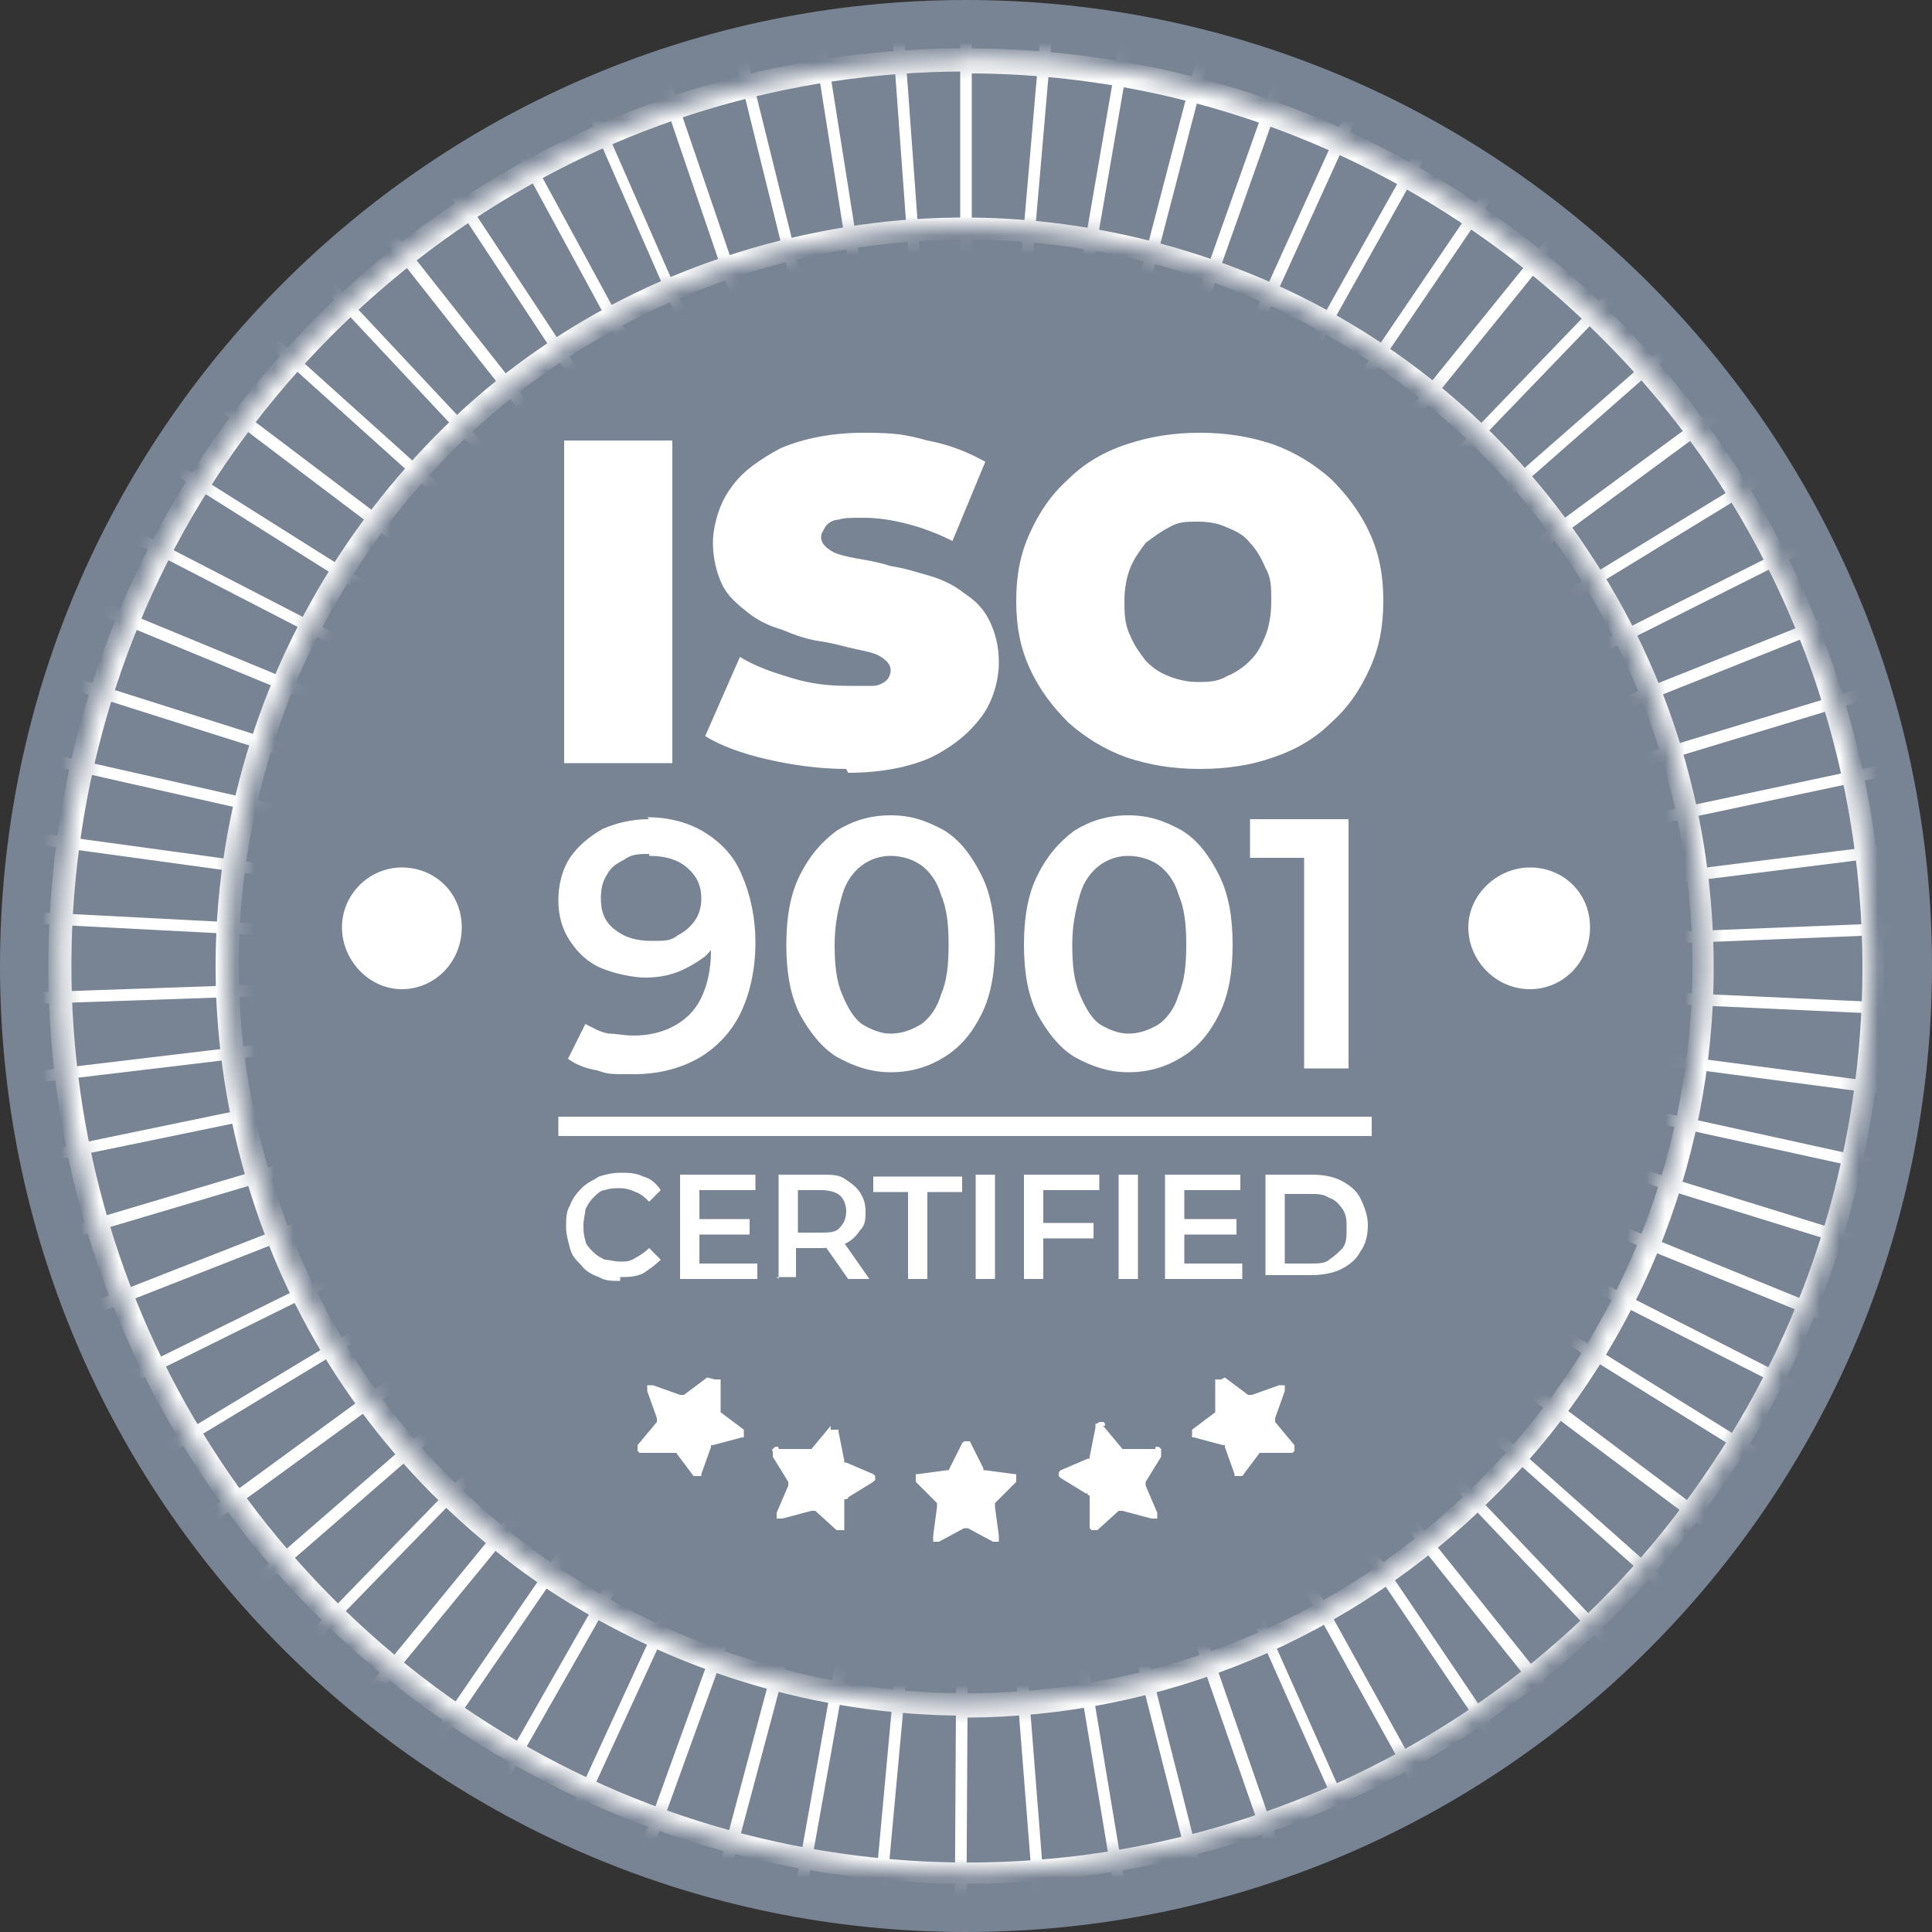 <?xml version="1.0" encoding="UTF-8"?> <svg xmlns="http://www.w3.org/2000/svg" xmlns:xlink="http://www.w3.org/1999/xlink" id="Capa_1" data-name="Capa 1" version="1.1" viewBox="0 0 100 100"><rect x="0" y="0" width="100" height="100" fill="#333333" stroke="none"/><defs><style> .cls-1 { fill: none; } .cls-1, .cls-2, .cls-3 { stroke-width: 0px; } .cls-2 { fill: #788393; } .cls-4 { clip-path: url(#clippath); } .cls-3 { fill: #fff; } .cls-5 { mask: url(#mask); } </style><clipPath id="clippath"><rect class="cls-1" width="100" height="100"></rect></clipPath><mask id="mask" x="-2.3" y="-2.3" width="104.6" height="104.7" maskUnits="userSpaceOnUse"><g id="mask0_96_328" data-name="mask0 96 328"><path class="cls-3" d="M50,3.1c-9.3,0-18.4,2.8-26.1,7.9-7.7,5.2-13.7,12.5-17.3,21.1-3.6,8.6-4.5,18-2.7,27.1,1.8,9.1,6.3,17.5,12.8,24,6.6,6.6,14.9,11,24,12.8,9.1,1.8,18.5.9,27.1-2.7,8.6-3.6,15.9-9.6,21.1-17.3,5.2-7.7,7.9-16.8,7.9-26.1s-1.2-12.3-3.6-18c-2.4-5.7-5.8-10.9-10.2-15.2-4.4-4.4-9.5-7.8-15.2-10.2-5.7-2.4-11.8-3.6-18-3.6ZM50,88.2c-7.6,0-14.9-2.2-21.2-6.4-6.3-4.2-11.2-10.2-14.1-17.1-2.9-7-3.6-14.7-2.2-22.1,1.5-7.4,5.1-14.2,10.5-19.6s12.2-9,19.6-10.5c7.4-1.5,15.1-.7,22.1,2.2,7,2.9,12.9,7.8,17.1,14.1,4.2,6.3,6.4,13.7,6.4,21.2s-4,19.9-11.2,27c-7.2,7.2-16.9,11.2-27,11.2Z"></path></g></mask></defs><g class="cls-4"><g><path class="cls-2" d="M50,100c27.6,0,50-22.4,50-50S77.6,0,50,0,0,22.4,0,50s22.4,50,50,50Z"></path><g class="cls-5"><g><path class="cls-3" d="M50,97.5c-9.4,0-18.6-2.8-26.4-8-7.8-5.2-13.9-12.6-17.5-21.3-3.6-8.7-4.5-18.2-2.7-27.5,1.8-9.2,6.4-17.7,13-24.3,6.6-6.6,15.1-11.2,24.3-13,9.2-1.8,18.8-.9,27.5,2.7,8.7,3.6,16.1,9.7,21.3,17.5,5.2,7.8,8,17,8,26.4,0,12.6-5,24.7-13.9,33.6-8.9,8.9-21,13.9-33.6,13.9ZM50,3.7c-9.2,0-18.1,2.7-25.7,7.8-7.6,5.1-13.6,12.3-17.1,20.8-3.5,8.5-4.4,17.8-2.6,26.8,1.8,9,6.2,17.2,12.7,23.7,6.5,6.5,14.7,10.9,23.7,12.7,9,1.8,18.3.9,26.8-2.6,8.5-3.5,15.7-9.4,20.8-17.1,5.1-7.6,7.8-16.6,7.8-25.7,0-12.3-4.9-24.1-13.6-32.7-8.7-8.7-20.5-13.6-32.7-13.6ZM50,88.8c-7.7,0-15.2-2.3-21.6-6.5-6.4-4.3-11.4-10.3-14.3-17.4-2.9-7.1-3.7-14.9-2.2-22.4,1.5-7.5,5.2-14.4,10.6-19.9s12.3-9.1,19.9-10.6c7.5-1.5,15.3-.7,22.4,2.2,7.1,2.9,13.2,7.9,17.4,14.3,4.3,6.4,6.5,13.9,6.5,21.6,0,10.3-4.1,20.2-11.4,27.4-7.3,7.3-17.1,11.4-27.4,11.4ZM50,12.4c-7.4,0-14.7,2.2-20.9,6.3-6.2,4.1-11,10-13.9,16.9-2.8,6.9-3.6,14.4-2.1,21.7,1.5,7.3,5,14,10.3,19.3,5.3,5.3,12,8.8,19.3,10.3,7.3,1.5,14.9.7,21.7-2.1,6.9-2.8,12.7-7.7,16.9-13.9,4.1-6.2,6.3-13.5,6.3-20.9,0-10-4-19.5-11-26.6-7.1-7.1-16.6-11-26.6-11Z"></path><path class="cls-3" d="M50.3-2.3h-.6v52.3h.6V-2.3Z"></path><path class="cls-3" d="M54.2-2.2l-4.5,52.1h.6c0,0,4.5-52.1,4.5-52.1h-.6Z"></path><path class="cls-3" d="M58.6-1.6l-8.9,51.6h.6c0,.1,8.9-51.5,8.9-51.5h-.6Z"></path><path class="cls-3" d="M62.9-.7l-13.2,50.6.6.2L63.5-.6l-.6-.2Z"></path><path class="cls-3" d="M67.2.6l-17.5,49.3.6.2L67.8.8l-.6-.2Z"></path><path class="cls-3" d="M71.3,2.2l-21.6,47.7.5.2L71.9,2.4l-.5-.2Z"></path><path class="cls-3" d="M75.3,4.2l-25.6,45.7.5.3L75.8,4.5l-.5-.3Z"></path><path class="cls-3" d="M79.1,6.5l-29.4,43.3.5.3L79.6,6.8l-.5-.3Z"></path><path class="cls-3" d="M82.7,9.1l-32.9,40.7.5.4L83.2,9.5l-.5-.4Z"></path><path class="cls-3" d="M86.1,12.1l-36.3,37.7.4.4L86.5,12.5l-.4-.4Z"></path><path class="cls-3" d="M89.1,15.3l-39.4,34.5.4.5L89.5,15.7l-.4-.5Z"></path><path class="cls-3" d="M92,18.7l-42.1,31,.4.5,42.1-31-.4-.5Z"></path><path class="cls-3" d="M94.1,22.6l-44.5,27.2.3.5,44.5-27.2-.3-.5Z"></path><path class="cls-3" d="M96.6,26.3l-46.8,23.5.3.5,46.8-23.5-.3-.5Z"></path><path class="cls-3" d="M98.5,30.3l-48.6,19.4.2.6,48.6-19.4-.2-.6Z"></path><path class="cls-3" d="M100,34.5l-50.1,15.2.2.6,50.1-15.2-.2-.6Z"></path><path class="cls-3" d="M101.1,38.8l-51.2,10.9v.6c.1,0,51.3-10.9,51.3-10.9v-.6Z"></path><path class="cls-3" d="M101.9,43.2l-51.9,6.5v.6c0,0,52-6.5,52-6.5v-.6Z"></path><path class="cls-3" d="M102.3,47.6l-52.3,2.1v.6s52.3-2.1,52.3-2.1v-.6Z"></path><path class="cls-3" d="M50,49.7v.6s52.3,2.4,52.3,2.4v-.6s-52.3-2.4-52.3-2.4Z"></path><path class="cls-3" d="M50,49.8v.6c0,0,51.7,6.8,51.7,6.8v-.6c0,0-51.7-6.8-51.7-6.8Z"></path><path class="cls-3" d="M50.1,49.7v.6c-.1,0,51,11.2,51,11.2v-.6c.1,0-51-11.2-51-11.2Z"></path><path class="cls-3" d="M50.1,49.7l-.2.6,50,15.5.2-.6-50-15.5Z"></path><path class="cls-3" d="M50.1,49.7l-.2.6,48.5,19.7.2-.6-48.5-19.7Z"></path><path class="cls-3" d="M50.1,49.7l-.3.5,46.6,23.7.3-.5-46.6-23.7Z"></path><path class="cls-3" d="M50.2,49.7l-.3.5,44.5,27.6.3-.5-44.5-27.6Z"></path><path class="cls-3" d="M50.3,49.9l-.4.5,41.9,31.4.4-.5-41.9-31.4Z"></path><path class="cls-3" d="M50.2,49.8l-.4.4,39.1,34.7.4-.4-39.1-34.7Z"></path><path class="cls-3" d="M50.2,49.8l-.4.4,36,37.9.4-.4-36-37.9Z"></path><path class="cls-3" d="M50.2,49.8l-.5.4,32.7,40.9.5-.4-32.7-40.9Z"></path><path class="cls-3" d="M50.4,49.5l-.5.3,29.3,43.4.5-.3-29.3-43.4Z"></path><path class="cls-3" d="M50.3,49.9l-.5.3,25.3,45.8.5-.3-25.3-45.8Z"></path><path class="cls-3" d="M50.3,49.9l-.5.2,21.3,47.8.5-.2-21.3-47.8Z"></path><path class="cls-3" d="M50.3,49.9l-.6.2,17.2,49.4.6-.2-17.2-49.4Z"></path><path class="cls-3" d="M50.3,49.9h-.6c0,.1,12.9,50.9,12.9,50.9h.6c0-.1-12.9-50.9-12.9-50.9Z"></path><path class="cls-3" d="M50.3,49.9h-.6c0,0,8.6,51.7,8.6,51.7h.6c0,0-8.6-51.7-8.6-51.7Z"></path><path class="cls-3" d="M50.3,50h-.6s4.1,52.2,4.1,52.2h.6s-4.1-52.2-4.1-52.2Z"></path><path class="cls-3" d="M49.7,50l-.3,52.3h.6s.3-52.3.3-52.3h-.6Z"></path><path class="cls-3" d="M49.7,50l-4.8,52.1h.6c0,0,4.8-52.1,4.8-52.1h-.6Z"></path><path class="cls-3" d="M49.7,49.9l-9.2,51.5h.6c0,.1,9.2-51.4,9.2-51.4h-.6Z"></path><path class="cls-3" d="M49.7,49.9l-13.5,50.6.6.2,13.5-50.6-.6-.2Z"></path><path class="cls-3" d="M49.7,49.9l-17.8,49.2.6.2,17.8-49.2-.6-.2Z"></path><path class="cls-3" d="M49.7,49.9l-21.9,47.6.5.3,21.9-47.6-.5-.3Z"></path><path class="cls-3" d="M49.7,49.8l-25.9,45.5.5.3,25.9-45.5-.5-.3Z"></path><path class="cls-3" d="M49.8,49.8l-29.6,43.2.5.3,29.6-43.2-.5-.3Z"></path><path class="cls-3" d="M49.8,49.8l-33.2,40.5.5.4,33.2-40.5-.5-.4Z"></path><path class="cls-3" d="M49.8,49.8L13.3,87.3l.4.4,36.5-37.5-.4-.4Z"></path><path class="cls-3" d="M49.8,49.8L10.3,84.1l.4.5,39.5-34.3-.4-.5Z"></path><path class="cls-3" d="M49.8,49.7L7.5,80.6l.4.5,42.3-30.8-.4-.5Z"></path><path class="cls-3" d="M49.9,49.8L5.1,76.8l.3.5,44.8-27.1-.3-.5Z"></path><path class="cls-3" d="M49.9,49.7L2.9,72.9l.3.5,46.9-23.2-.3-.5Z"></path><path class="cls-3" d="M49.9,49.7L1.2,68.8l.2.6,48.7-19.1-.2-.6Z"></path><path class="cls-3" d="M49.9,49.7L-.2,64.6l.2.6,50.2-14.9-.2-.6Z"></path><path class="cls-3" d="M49.9,49.7L-1.3,60.3v.6c.1,0,51.4-10.6,51.4-10.6v-.6Z"></path><path class="cls-3" d="M50,49.7L-2,55.9v.6c0,0,52-6.2,52-6.2v-.6Z"></path><path class="cls-3" d="M50,49.7l-52.3,1.8v.6s52.3-1.8,52.3-1.8v-.6Z"></path><path class="cls-3" d="M-2.3,47v.6s52.2,2.7,52.2,2.7v-.6s-52.2-2.7-52.2-2.7Z"></path><path class="cls-3" d="M-1.8,42.6v.6c0,0,51.8,7.1,51.8,7.1v-.6c0,0-51.8-7.1-51.8-7.1Z"></path><path class="cls-3" d="M-1,38.2v.6c-.1,0,50.9,11.5,50.9,11.5v-.6c.1,0-50.9-11.5-50.9-11.5Z"></path><path class="cls-3" d="M.2,33.9l-.2.6,49.9,15.8.2-.6L.2,33.9Z"></path><path class="cls-3" d="M1.7,29.7l-.2.6,48.4,20,.2-.6L1.7,29.7Z"></path><path class="cls-3" d="M3.6,25.7l-.3.5,46.5,24,.3-.5L3.6,25.7Z"></path><path class="cls-3" d="M5.9,21.9l-.3.5,44.3,27.9.3-.5L5.9,21.9Z"></path><path class="cls-3" d="M8.4,18.2l-.4.5,41.8,31.6.4-.5L8.4,18.2Z"></path><path class="cls-3" d="M11.3,14.8l-.4.4,38.9,35,.4-.4L11.3,14.8Z"></path><path class="cls-3" d="M14.4,11.6l-.4.4,35.8,38.2.4-.4L14.4,11.6Z"></path><path class="cls-3" d="M17.8,8.7l-.5.4,32.4,41.1.5-.4L17.8,8.7Z"></path><path class="cls-3" d="M21.4,6.2l-.5.3,28.8,43.7.5-.3L21.4,6.2Z"></path><path class="cls-3" d="M25.2,3.9l-.5.3,25,46,.5-.3L25.2,3.9Z"></path><path class="cls-3" d="M29.3,2l-.5.2,21,47.9.5-.2L29.3,2Z"></path><path class="cls-3" d="M33.4.4l-.6.2,16.9,49.5.6-.2L33.4.4Z"></path><path class="cls-3" d="M37.7-.9h-.6c0,.1,12.6,50.9,12.6,50.9h.6c0-.1-12.6-50.9-12.6-50.9Z"></path><path class="cls-3" d="M42.1-1.7h-.6c0,0,8.2,51.8,8.2,51.8h.6c0,0-8.2-51.8-8.2-51.8Z"></path><path class="cls-3" d="M46.5-2.2h-.6s3.8,52.2,3.8,52.2h.6s-3.8-52.2-3.8-52.2Z"></path></g></g><path class="cls-3" d="M29.2,39.5v-16.7h5.6v16.7h-5.6Z"></path><path class="cls-3" d="M43.8,39.8c-1.4,0-2.8-.2-4.1-.5-1.3-.3-2.4-.7-3.2-1.2l1.8-4.1c.8.5,1.7.8,2.7,1.1,1,.3,1.9.4,2.9.4s1,0,1.3,0c.3,0,.6-.2.7-.3.1-.1.2-.3.2-.5,0-.3-.2-.5-.5-.7-.3-.2-.8-.3-1.3-.4-.5-.1-1.1-.3-1.8-.4-.7-.1-1.3-.3-2-.6-.7-.2-1.3-.5-1.8-.9-.5-.4-1-.8-1.3-1.4-.3-.6-.5-1.4-.5-2.2s.3-2,.9-2.8c.6-.9,1.5-1.5,2.6-2.1,1.2-.5,2.6-.8,4.3-.8s2.2.1,3.3.4c1.1.2,2.1.6,3,1.1l-1.7,4.1c-.8-.4-1.6-.7-2.4-.9-.8-.2-1.5-.3-2.2-.3s-1,0-1.3.1c-.3,0-.6.2-.7.4-.1.2-.2.3-.2.5,0,.3.2.5.5.7.3.2.8.3,1.3.4.6.1,1.2.2,1.8.4.7.1,1.3.3,2,.5.7.2,1.3.5,1.8.9.6.4,1,.8,1.3,1.4s.5,1.3.5,2.2-.3,2-.9,2.8c-.6.8-1.4,1.5-2.6,2.1-1.1.5-2.6.8-4.3.8Z"></path><path class="cls-3" d="M62.1,39.8c-1.4,0-2.6-.2-3.8-.6-1.1-.4-2.1-1-3-1.8-.8-.8-1.5-1.7-2-2.8-.5-1.1-.7-2.2-.7-3.5s.2-2.4.7-3.5c.5-1.1,1.1-2,2-2.8.8-.8,1.8-1.4,3-1.8,1.2-.4,2.4-.6,3.8-.6s2.6.2,3.8.6c1.1.4,2.1,1,3,1.8.8.8,1.5,1.7,2,2.8.5,1.1.7,2.2.7,3.5s-.2,2.4-.7,3.5c-.5,1.1-1.1,2-2,2.8-.8.8-1.8,1.4-3,1.8-1.1.4-2.4.6-3.8.6ZM62,35.3c.5,0,1,0,1.5-.3.5-.2.9-.5,1.2-.8.4-.4.6-.8.8-1.3.2-.5.3-1.1.3-1.8s0-1.2-.3-1.7c-.2-.5-.5-1-.8-1.3-.3-.4-.7-.6-1.2-.8-.4-.2-.9-.3-1.5-.3s-1,0-1.5.3c-.4.2-.8.5-1.2.8-.3.4-.6.8-.8,1.3-.2.5-.3,1.1-.3,1.7s0,1.2.3,1.8c.2.5.5.9.8,1.3.4.4.7.6,1.2.8.5.2,1,.3,1.5.3Z"></path><path class="cls-3" d="M33.5,42.3c1.2,0,2.2.3,3,.8.8.5,1.5,1.2,1.9,2.2.4.9.7,2.1.7,3.5s-.3,2.7-.8,3.7c-.5,1-1.3,1.8-2.2,2.3-.9.5-2,.8-3.3.8s-1.3,0-1.9-.2c-.6-.1-1.1-.3-1.5-.6l.9-1.8c.4.2.7.4,1.2.5.4,0,.8.1,1.3.1,1.2,0,2.2-.4,2.9-1.1.7-.7,1.1-1.9,1.1-3.3s0-.5,0-.8c0-.3,0-.6-.1-1l.7.8c-.2.5-.5.9-.9,1.3-.4.3-.9.6-1.4.8-.5.2-1.1.3-1.7.3s-1.6-.2-2.3-.5c-.7-.3-1.2-.8-1.6-1.4-.4-.6-.6-1.3-.6-2.1s.2-1.6.6-2.2c.4-.6,1-1.1,1.7-1.5.7-.3,1.5-.5,2.4-.5ZM33.6,44.2c-.5,0-.9,0-1.3.3-.4.2-.7.4-.9.8-.2.3-.3.7-.3,1.2,0,.7.2,1.2.7,1.6.5.4,1.1.6,1.9.6s1,0,1.4-.3c.4-.2.7-.5.9-.8.2-.3.3-.7.3-1.1s-.1-.8-.3-1.1c-.2-.3-.5-.6-.9-.8-.4-.2-.9-.3-1.5-.3Z"></path><path class="cls-3" d="M46.1,55.5c-1,0-1.9-.3-2.8-.8-.8-.5-1.4-1.3-1.9-2.2-.5-1-.7-2.2-.7-3.6s.2-2.6.7-3.6c.5-1,1.1-1.7,1.9-2.3.8-.5,1.7-.8,2.8-.8s1.9.3,2.8.8c.8.5,1.4,1.3,1.9,2.3.5,1,.7,2.2.7,3.6s-.2,2.6-.7,3.6c-.5,1-1.1,1.7-1.9,2.2s-1.7.8-2.8.8ZM46.1,53.5c.6,0,1.1-.2,1.6-.5.4-.3.8-.8,1-1.5.3-.7.4-1.5.4-2.6s-.1-1.9-.4-2.6c-.2-.7-.6-1.2-1-1.5-.4-.3-1-.5-1.6-.5s-1.1.2-1.5.5c-.4.3-.8.8-1,1.5-.2.7-.4,1.5-.4,2.6s.1,1.9.4,2.6c.3.7.6,1.2,1,1.5.5.3,1,.5,1.5.5Z"></path><path class="cls-3" d="M58.4,55.5c-1,0-1.9-.3-2.8-.8-.8-.5-1.4-1.3-1.9-2.2-.5-1-.7-2.2-.7-3.6s.2-2.6.7-3.6c.5-1,1.1-1.7,1.9-2.3.8-.5,1.7-.8,2.8-.8s1.9.3,2.8.8c.8.5,1.4,1.3,1.9,2.3.5,1,.7,2.2.7,3.6s-.2,2.6-.7,3.6c-.5,1-1.1,1.7-1.9,2.2-.8.5-1.7.8-2.8.8ZM58.4,53.5c.6,0,1.1-.2,1.6-.5.4-.3.8-.8,1-1.5.3-.7.4-1.5.4-2.6s-.1-1.9-.4-2.6c-.2-.7-.6-1.2-1-1.5-.4-.3-1-.5-1.6-.5s-1.1.2-1.5.5c-.4.3-.8.8-1,1.5-.2.7-.4,1.5-.4,2.6s.1,1.9.4,2.6c.3.7.6,1.2,1,1.5.5.3,1,.5,1.5.5Z"></path><path class="cls-3" d="M67.5,55.3v-12l1,1.1h-3.8v-2h5.1v12.9h-2.4Z"></path><path class="cls-3" d="M32.1,66.3c-.4,0-.8,0-1.1-.2-.3-.1-.7-.3-.9-.6-.3-.3-.5-.5-.6-.9s-.2-.7-.2-1.1,0-.8.2-1.1c.1-.3.3-.6.6-.9.3-.3.6-.4.9-.6.3-.1.7-.2,1.1-.2s.8,0,1.2.2c.4.1.7.4.9.7l-.6.6c-.2-.2-.4-.4-.7-.5-.2-.1-.5-.2-.8-.2s-.5,0-.8.1c-.2,0-.4.2-.6.4-.2.2-.3.4-.4.6,0,.2-.1.5-.1.8s0,.5.1.8c0,.2.2.4.4.6.2.2.4.3.6.4.2,0,.5.1.8.1s.5,0,.8-.2c.2-.1.5-.3.7-.5l.6.6c-.3.3-.6.5-.9.7-.4.2-.8.2-1.2.2Z"></path><path class="cls-3" d="M36.1,63.1h2.7v.8h-2.7v-.8ZM36.2,65.4h3v.8h-4v-5.4h3.9v.8h-2.9v3.7Z"></path><path class="cls-3" d="M40.3,66.2v-5.4h2.2c.5,0,.9,0,1.2.2.3.2.6.4.8.7.2.3.3.6.3,1s0,.7-.3,1c-.2.3-.4.5-.8.7-.3.1-.7.2-1.2.2h-1.7l.4-.5v2h-1ZM43.9,66.2l-1.4-2h1.1l1.4,2h-1.1ZM41.3,64.3l-.4-.5h1.6c.4,0,.8,0,1-.3.2-.2.3-.5.3-.8s-.1-.6-.3-.8c-.2-.2-.6-.3-1-.3h-1.6l.4-.5v3.1Z"></path><path class="cls-3" d="M47,66.2v-4.5h-1.8v-.8h4.6v.8h-1.8v4.5h-1Z"></path><path class="cls-3" d="M50.5,66.2v-5.4h1v5.4h-1Z"></path><path class="cls-3" d="M53.9,63.3h2.7v.8h-2.7v-.8ZM54,66.2h-1v-5.4h3.9v.8h-2.9v4.6Z"></path><path class="cls-3" d="M57.9,66.2v-5.4h1v5.4h-1Z"></path><path class="cls-3" d="M61.3,63.1h2.7v.8h-2.7v-.8ZM61.3,65.4h3v.8h-4v-5.4h3.9v.8h-2.9v3.7Z"></path><path class="cls-3" d="M65.5,66.2v-5.4h2.4c.6,0,1.1.1,1.5.3.4.2.8.5,1,.9.2.4.4.9.4,1.4s-.1,1-.4,1.4c-.2.4-.6.7-1,.9-.4.2-1,.3-1.5.3h-2.4ZM66.5,65.4h1.3c.4,0,.8,0,1-.2.3-.2.5-.4.7-.6.2-.3.2-.6.2-1s0-.7-.2-1c-.2-.3-.4-.5-.7-.6-.3-.2-.6-.2-1-.2h-1.3v3.7Z"></path><path class="cls-3" d="M71.1,57.8H28.9v1h42.1v-1Z"></path><path class="cls-3" d="M20.8,51.2c1.7,0,3.1-1.4,3.1-3.2s-1.4-3.1-3.1-3.1-3.1,1.4-3.1,3.1,1.4,3.2,3.1,3.2Z"></path><path class="cls-3" d="M79.2,51.2c1.7,0,3.1-1.4,3.1-3.2s-1.4-3.1-3.1-3.1-3.2,1.4-3.2,3.1,1.4,3.2,3.2,3.2Z"></path><path class="cls-3" d="M50.2,74.6l.7,1.4s0,0,0,.1c0,0,0,0,.1,0l1.5.2c0,0,.1,0,.1,0,0,0,0,0,0,.1,0,0,0,.1,0,.2,0,0,0,0,0,.1l-1.1,1.1s0,0,0,.1c0,0,0,0,0,.1l.2,1.5c0,0,0,.1,0,.2,0,0,0,0,0,.1,0,0,0,0-.1,0,0,0-.1,0-.2,0l-1.3-.7s0,0-.1,0,0,0-.1,0l-1.3.7s0,0-.2,0c0,0-.1,0-.1,0,0,0,0,0,0-.1,0,0,0-.1,0-.2l.2-1.5s0,0,0-.1c0,0,0,0,0-.1l-1.1-1.1s0,0,0-.1c0,0,0-.1,0-.2,0,0,0,0,0-.1,0,0,0,0,.1,0l1.5-.2s0,0,.1,0c0,0,0,0,0,0l.7-1.4s0,0,.1-.1c0,0,0,0,.1,0,0,0,.1,0,.2,0,0,0,0,0,.1.1Z"></path><path class="cls-3" d="M57.1,73.8l1,1.2s0,0,.1,0c0,0,0,0,.1,0h1.5c0-.2.1-.1.2-.1,0,0,0,0,.1.1,0,0,0,0,0,.2,0,0,0,.1,0,.2l-.8,1.3s0,0,0,.1,0,0,0,.1l.6,1.4s0,.1,0,.2c0,0,0,.1,0,.1,0,0,0,0-.1,0,0,0-.1,0-.2,0l-1.5-.4s0,0-.1,0c0,0,0,0-.1,0l-1.1,1s0,0-.1,0c0,0-.1,0-.2,0,0,0,0,0-.1-.1,0,0,0,0,0-.2v-1.5c-.1,0-.1,0-.1-.1,0,0,0,0-.1,0l-1.3-.8s0,0-.1-.1c0,0,0,0,0-.1s0-.1,0-.1c0,0,0,0,.1-.1l1.4-.6s0,0,.1,0c0,0,0,0,0-.1l.3-1.5c0,0,0-.1,0-.2,0,0,.1,0,.2-.1,0,0,.1,0,.2,0,0,0,.1,0,.1.2Z"></path><path class="cls-3" d="M63.4,71.3l1.2.9s0,0,.1,0,0,0,.1,0l1.4-.5c0,0,.1,0,.2,0s.1,0,.1,0c0,0,0,0,0,.1,0,0,0,.1,0,.2l-.5,1.4s0,0,0,.1,0,0,0,.1l1,1.2s0,0,0,.1c0,0,0,.1,0,.2,0,0,0,0-.1.1,0,0,0,0-.1,0h-1.5s0,0-.1,0c0,0,0,0,0,0l-.9,1.2s0,0-.1,0c0,0-.1,0-.2,0,0,0-.1,0-.1,0,0,0,0,0,0-.1l-.5-1.4s0,0,0-.1c0,0,0,0-.1,0l-1.5-.4c0,0,0,0-.1,0,0,0,0,0,0-.1,0,0,0-.1,0-.2,0,0,0,0,0-.1l1.2-.9s0,0,0,0c0,0,0,0,0-.1v-1.5s0,0,0-.1c0,0,0,0,.1,0,0,0,0,0,.1,0,0,0,0,0,.1,0Z"></path><path class="cls-3" d="M43,73.8l-1,1.2s0,0-.1,0c0,0,0,0-.1,0h-1.5c0-.2-.1-.1-.2-.1,0,0,0,0-.1.1s0,0,0,.2c0,0,0,.1,0,.2l.8,1.3s0,0,0,.1,0,0,0,.1l-.6,1.4s0,.1,0,.2c0,0,0,.1,0,.1s0,0,.1,0c0,0,.1,0,.2,0l1.5-.4s0,0,.1,0c0,0,0,0,.1,0l1.1,1s0,0,.1,0c0,0,.1,0,.2,0,0,0,0,0,.1,0,0,0,0,0,0-.1v-1.5c.1,0,.2,0,.2-.1,0,0,0,0,0,0l1.3-.8s0,0,.1-.1c0,0,0,0,0-.1s0-.1,0-.1c0,0,0,0-.1-.1l-1.4-.6s0,0-.1,0c0,0,0,0,0-.1l-.3-1.5c0,0,0,0,0-.1,0,0,0,0-.1,0,0,0-.1,0-.2,0,0,0,0,0-.1,0Z"></path><path class="cls-3" d="M36.6,71.3l-1.2.9s0,0-.1,0,0,0-.1,0l-1.4-.5c0,0-.1,0-.2,0,0,0-.1,0-.1,0,0,0,0,0,0,.1,0,0,0,.1,0,.2l.5,1.4s0,0,0,.1,0,0,0,.1l-1,1.2s0,0,0,.1c0,0,0,.1,0,.2,0,0,0,0,.1.1,0,0,0,0,.2,0h1.5s0,0,.1,0c0,0,0,0,.1,0l.9,1.2s0,0,.1,0c0,0,.1,0,.2,0,0,0,.1,0,.1,0,0,0,0,0,0-.1l.5-1.4s0,0,0-.1c0,0,0,0,.1,0l1.5-.4c0,0,0,0,.1,0,0,0,0,0,0-.1,0,0,0-.1,0-.2,0,0,0,0,0-.1l-1.2-.9s0,0,0,0c0,0,0,0,0-.1v-1.5s0,0,0-.1c0,0,0,0-.1,0,0,0,0,0-.1,0,0,0,0,0-.1,0Z"></path></g></g></svg> 